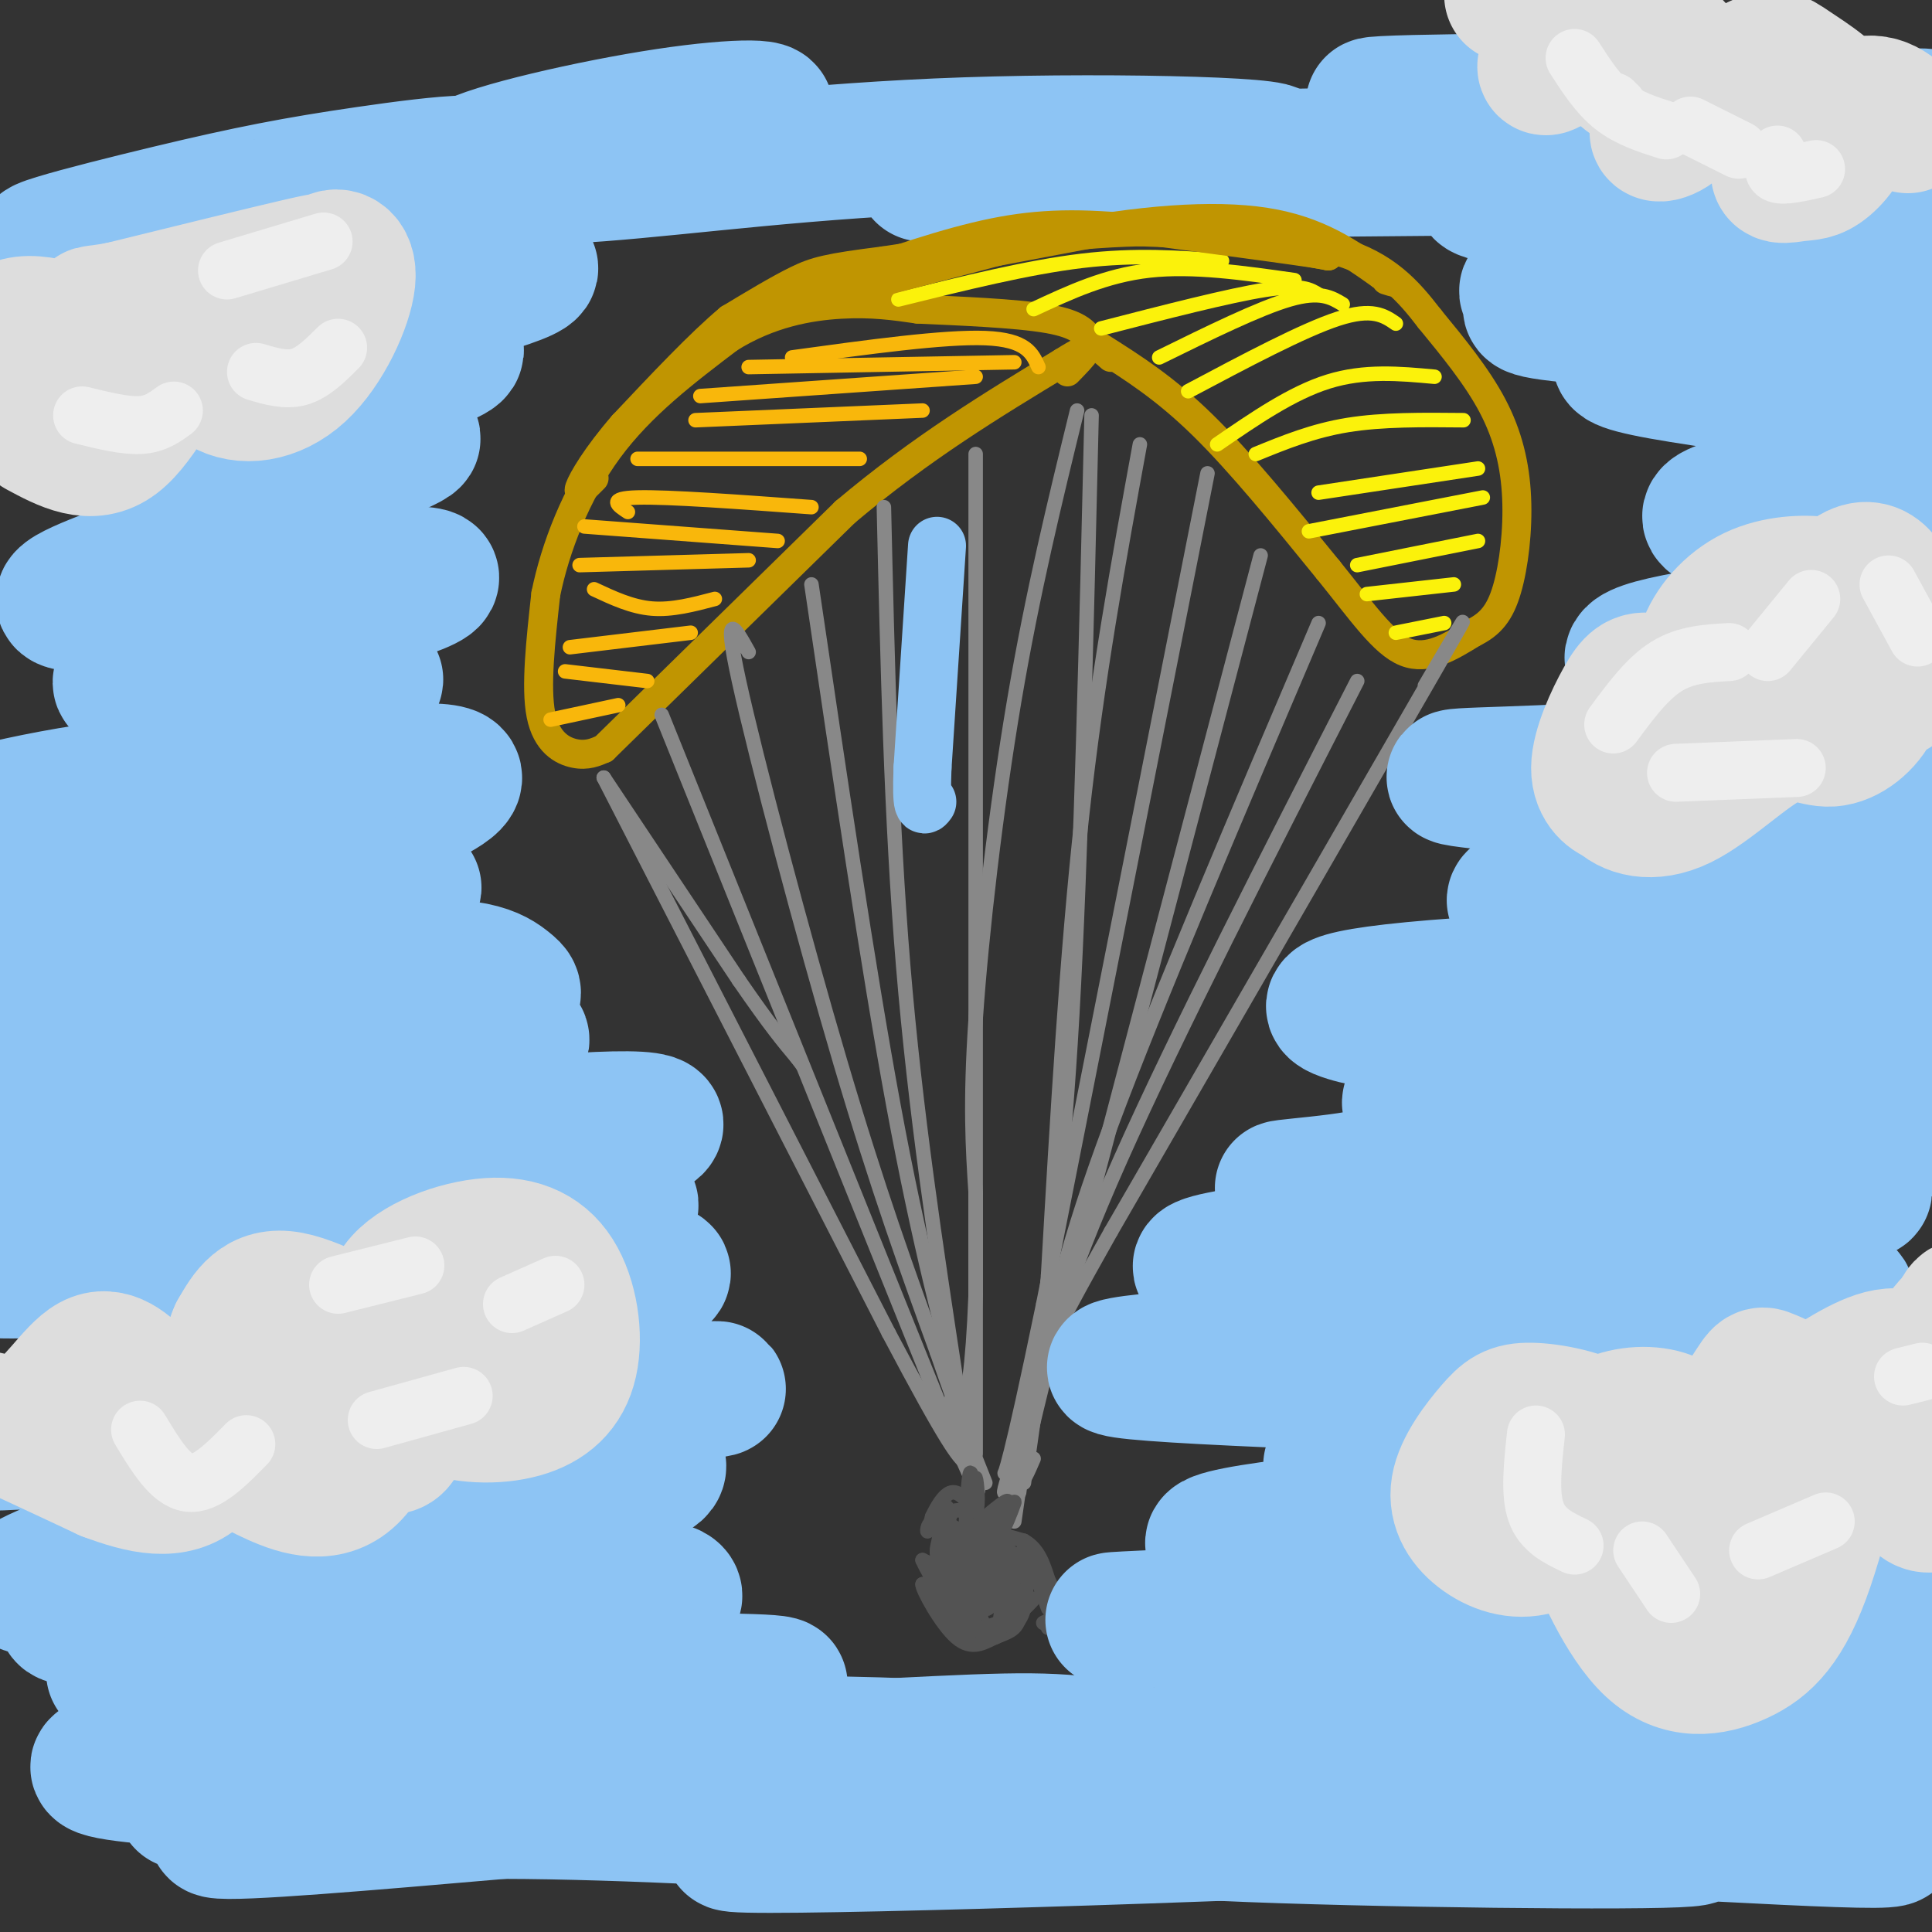 <svg viewBox='0 0 400 400' version='1.1' xmlns='http://www.w3.org/2000/svg' xmlns:xlink='http://www.w3.org/1999/xlink'><rect x="0" y="0" width="400" height="400" fill="#333333" stroke="none"/><g fill='none' stroke='#C09501' stroke-width='6' stroke-linecap='round' stroke-linejoin='round'><path d='M125,155c0.000,0.000 50.000,-49.000 50,-49'/><path d='M175,106c15.833,-13.333 30.417,-22.167 45,-31'/><path d='M220,75c7.667,-4.833 4.333,-1.417 1,2'/><path d='M125,155c-1.733,0.756 -3.467,1.511 -6,1c-2.533,-0.511 -5.867,-2.289 -7,-8c-1.133,-5.711 -0.067,-15.356 1,-25'/><path d='M113,123c1.933,-9.533 6.267,-20.867 13,-30c6.733,-9.133 15.867,-16.067 25,-23'/><path d='M151,70c8.289,-5.178 16.511,-6.622 23,-7c6.489,-0.378 11.244,0.311 16,1'/><path d='M190,64c8.089,0.378 20.311,0.822 27,2c6.689,1.178 7.844,3.089 9,5'/><path d='M226,71c2.167,1.333 3.083,2.167 4,3'/><path d='M228,72c6.583,4.167 13.167,8.333 21,16c7.833,7.667 16.917,18.833 26,30'/><path d='M275,118c6.978,8.622 11.422,15.178 16,17c4.578,1.822 9.289,-1.089 14,-4'/><path d='M305,131c3.592,-1.751 5.571,-4.129 7,-9c1.429,-4.871 2.308,-12.234 2,-19c-0.308,-6.766 -1.802,-12.933 -5,-19c-3.198,-6.067 -8.099,-12.033 -13,-18'/><path d='M296,66c-4.422,-5.733 -8.978,-11.067 -19,-14c-10.022,-2.933 -25.511,-3.467 -41,-4'/><path d='M236,48c-15.667,0.333 -34.333,3.167 -53,6'/><path d='M183,54c-11.622,1.467 -14.178,2.133 -18,4c-3.822,1.867 -8.911,4.933 -14,8'/><path d='M151,66c-6.000,5.000 -14.000,13.500 -22,22'/><path d='M129,88c-5.556,6.400 -8.444,11.400 -9,13c-0.556,1.600 1.222,-0.200 3,-2'/></g>
<g fill='none' stroke='#888888' stroke-width='3' stroke-linecap='round' stroke-linejoin='round'><path d='M125,161c0.000,0.000 59.000,115.000 59,115'/><path d='M184,276c12.500,23.667 14.250,25.333 16,27'/><path d='M137,148c0.000,0.000 58.000,144.000 58,144'/><path d='M195,292c10.400,25.022 7.400,15.578 6,11c-1.400,-4.578 -1.200,-4.289 -1,-4'/><path d='M125,161c0.000,0.000 28.000,42.000 28,42'/><path d='M153,203c6.667,9.667 9.333,12.833 12,16'/><path d='M165,219c2.000,2.667 1.000,1.333 0,0'/><path d='M155,135c-2.733,-4.911 -5.467,-9.822 -2,6c3.467,15.822 13.133,52.378 21,79c7.867,26.622 13.933,43.311 20,60'/><path d='M194,280c5.000,14.500 7.500,20.750 10,27'/><path d='M168,121c5.833,39.583 11.667,79.167 17,108c5.333,28.833 10.167,46.917 15,65'/><path d='M200,294c2.333,11.578 0.667,8.022 0,6c-0.667,-2.022 -0.333,-2.511 0,-3'/><path d='M183,105c0.750,32.417 1.500,64.833 4,95c2.500,30.167 6.750,58.083 11,86'/><path d='M198,286c2.333,16.000 2.667,13.000 3,10'/><path d='M202,94c0.000,0.000 0.000,174.000 0,174'/><path d='M202,268c-1.244,31.556 -4.356,23.444 -5,22c-0.644,-1.444 1.178,3.778 3,9'/><path d='M223,85c-4.600,18.800 -9.200,37.600 -13,60c-3.800,22.400 -6.800,48.400 -8,66c-1.200,17.600 -0.600,26.800 0,36'/><path d='M202,247c0.000,15.000 0.000,34.500 0,54'/><path d='M226,86c-1.083,45.833 -2.167,91.667 -4,124c-1.833,32.333 -4.417,51.167 -7,70'/><path d='M215,280c-1.667,16.167 -2.333,21.583 -3,27'/><path d='M236,92c-4.417,24.167 -8.833,48.333 -12,77c-3.167,28.667 -5.083,61.833 -7,95'/><path d='M217,264c-1.833,22.000 -2.917,29.500 -4,37'/><path d='M250,98c0.000,0.000 -34.000,172.000 -34,172'/><path d='M216,270c-7.156,34.622 -8.044,35.178 -8,35c0.044,-0.178 1.022,-1.089 2,-2'/><path d='M261,115c0.000,0.000 -44.000,167.000 -44,167'/><path d='M217,282c-7.833,31.167 -5.417,25.583 -3,20'/><path d='M273,129c-16.750,39.250 -33.500,78.500 -43,104c-9.500,25.500 -11.750,37.250 -14,49'/><path d='M216,282c-3.167,12.667 -4.083,19.833 -5,27'/><path d='M281,141c-18.750,36.583 -37.500,73.167 -49,99c-11.500,25.833 -15.750,40.917 -20,56'/><path d='M212,296c-4.089,11.778 -4.311,13.222 -4,13c0.311,-0.222 1.156,-2.111 2,-4'/><path d='M295,142c6.417,-10.917 12.833,-21.833 2,-3c-10.833,18.833 -38.917,67.417 -67,116'/><path d='M230,255c-13.800,24.444 -14.800,27.556 -16,34c-1.200,6.444 -2.600,16.222 -4,26'/></g>
<g fill='none' stroke='#FBF20B' stroke-width='3' stroke-linecap='round' stroke-linejoin='round'><path d='M289,131c0.000,0.000 10.000,-2.000 10,-2'/><path d='M283,123c0.000,0.000 18.000,-2.000 18,-2'/><path d='M281,117c0.000,0.000 25.000,-5.000 25,-5'/><path d='M271,110c0.000,0.000 36.000,-7.000 36,-7'/><path d='M273,102c0.000,0.000 33.000,-5.000 33,-5'/><path d='M260,94c5.917,-2.417 11.833,-4.833 19,-6c7.167,-1.167 15.583,-1.083 24,-1'/><path d='M252,92c7.750,-5.333 15.500,-10.667 23,-13c7.500,-2.333 14.750,-1.667 22,-1'/><path d='M246,81c11.917,-6.333 23.833,-12.667 31,-15c7.167,-2.333 9.583,-0.667 12,1'/><path d='M240,74c10.333,-5.083 20.667,-10.167 27,-12c6.333,-1.833 8.667,-0.417 11,1'/><path d='M228,68c13.250,-3.417 26.500,-6.833 34,-8c7.500,-1.167 9.250,-0.083 11,1'/><path d='M214,64c7.500,-3.500 15.000,-7.000 24,-8c9.000,-1.000 19.500,0.500 30,2'/><path d='M186,62c13.417,-3.333 26.833,-6.667 38,-8c11.167,-1.333 20.083,-0.667 29,0'/></g>
<g fill='none' stroke='#F9B70B' stroke-width='3' stroke-linecap='round' stroke-linejoin='round'><path d='M114,149c0.000,0.000 14.000,-3.000 14,-3'/><path d='M117,139c0.000,0.000 17.000,2.000 17,2'/><path d='M118,134c0.000,0.000 25.000,-3.000 25,-3'/><path d='M123,122c3.917,1.833 7.833,3.667 12,4c4.167,0.333 8.583,-0.833 13,-2'/><path d='M120,117c0.000,0.000 35.000,-1.000 35,-1'/><path d='M121,109c0.000,0.000 40.000,3.000 40,3'/><path d='M130,106c-2.167,-1.417 -4.333,-2.833 2,-3c6.333,-0.167 21.167,0.917 36,2'/><path d='M132,95c0.000,0.000 46.000,0.000 46,0'/><path d='M144,87c0.000,0.000 47.000,-2.000 47,-2'/><path d='M145,82c0.000,0.000 57.000,-4.000 57,-4'/><path d='M155,76c0.000,0.000 55.000,-1.000 55,-1'/><path d='M164,74c15.750,-2.167 31.500,-4.333 40,-4c8.500,0.333 9.750,3.167 11,6'/></g>
<g fill='none' stroke='#535353' stroke-width='3' stroke-linecap='round' stroke-linejoin='round'><path d='M196,312c-1.083,4.417 -2.167,8.833 -2,9c0.167,0.167 1.583,-3.917 3,-8'/><path d='M197,313c1.889,-0.978 5.111,0.578 5,2c-0.111,1.422 -3.556,2.711 -7,4'/><path d='M195,319c-0.378,2.044 2.178,5.156 2,6c-0.178,0.844 -3.089,-0.578 -6,-2'/><path d='M191,323c1.600,3.778 8.600,14.222 10,16c1.400,1.778 -2.800,-5.111 -7,-12'/><path d='M194,327c0.664,0.638 5.825,8.233 7,8c1.175,-0.233 -1.635,-8.295 -4,-12c-2.365,-3.705 -4.283,-3.055 -2,2c2.283,5.055 8.769,14.515 9,13c0.231,-1.515 -5.791,-14.004 -7,-17c-1.209,-2.996 2.396,3.502 6,10'/><path d='M203,331c2.691,2.055 6.420,2.191 4,-2c-2.420,-4.191 -10.989,-12.711 -10,-11c0.989,1.711 11.535,13.653 12,14c0.465,0.347 -9.153,-10.901 -11,-14c-1.847,-3.099 4.076,1.950 10,7'/><path d='M208,325c-1.022,-0.778 -8.578,-6.222 -9,-8c-0.422,-1.778 6.289,0.111 13,2'/><path d='M212,319c3.000,1.667 4.000,4.833 5,8'/><path d='M217,327c1.267,2.489 1.933,4.711 3,5c1.067,0.289 2.533,-1.356 4,-3'/><path d='M216,336c0.000,0.000 6.000,-3.000 6,-3'/><path d='M217,329c0.000,0.000 1.000,8.000 1,8'/><path d='M218,337c1.000,1.244 3.000,0.356 3,0c0.000,-0.356 -2.000,-0.178 -4,0'/><path d='M217,337c0.333,0.000 3.167,0.000 6,0'/><path d='M217,333c-2.083,-5.750 -4.167,-11.500 -5,-12c-0.833,-0.500 -0.417,4.250 0,9'/><path d='M212,330c-0.071,-0.714 -0.250,-7.000 0,-7c0.250,0.000 0.929,6.286 0,10c-0.929,3.714 -3.464,4.857 -6,6'/><path d='M206,339c1.536,-1.446 8.376,-8.062 8,-8c-0.376,0.062 -7.967,6.800 -9,8c-1.033,1.200 4.491,-3.138 5,-4c0.509,-0.862 -3.997,1.754 -7,2c-3.003,0.246 -4.501,-1.877 -6,-4'/><path d='M197,333c-0.622,-2.134 0.823,-5.469 0,-6c-0.823,-0.531 -3.914,1.742 -3,5c0.914,3.258 5.833,7.502 6,7c0.167,-0.502 -4.416,-5.751 -9,-11'/><path d='M191,328c-0.209,0.767 3.769,8.185 7,11c3.231,2.815 5.716,1.027 8,0c2.284,-1.027 4.367,-1.293 5,-4c0.633,-2.707 -0.183,-7.853 -1,-13'/><path d='M210,322c-1.076,2.011 -3.265,13.537 -3,15c0.265,1.463 2.985,-7.138 3,-12c0.015,-4.862 -2.677,-5.984 -4,-4c-1.323,1.984 -1.279,7.072 0,8c1.279,0.928 3.794,-2.306 4,-4c0.206,-1.694 -1.897,-1.847 -4,-2'/><path d='M206,323c-1.358,2.313 -2.753,9.095 -2,10c0.753,0.905 3.656,-4.067 4,-8c0.344,-3.933 -1.869,-6.827 -4,-6c-2.131,0.827 -4.179,5.376 -4,7c0.179,1.624 2.584,0.322 4,-1c1.416,-1.322 1.843,-2.664 0,-4c-1.843,-1.336 -5.955,-2.668 -7,-3c-1.045,-0.332 0.978,0.334 3,1'/><path d='M200,319c1.864,1.013 5.026,3.045 4,2c-1.026,-1.045 -6.238,-5.166 -9,-6c-2.762,-0.834 -3.075,1.619 -3,2c0.075,0.381 0.537,-1.309 1,-3'/><path d='M193,314c0.822,-1.756 2.378,-4.644 4,-5c1.622,-0.356 3.311,1.822 5,4'/><path d='M202,313c0.778,-1.289 0.222,-6.511 0,-7c-0.222,-0.489 -0.111,3.756 0,8'/><path d='M202,314c-0.178,-1.200 -0.622,-8.200 -1,-9c-0.378,-0.800 -0.689,4.600 -1,10'/><path d='M208,313c-0.321,2.071 -0.643,4.143 0,3c0.643,-1.143 2.250,-5.500 2,-5c-0.250,0.500 -2.357,5.857 -3,7c-0.643,1.143 0.179,-1.929 1,-5'/><path d='M208,313c-1.869,0.536 -7.042,4.375 -7,4c0.042,-0.375 5.298,-4.964 7,-6c1.702,-1.036 -0.149,1.482 -2,4'/><path d='M206,315c-0.667,1.167 -1.333,2.083 -2,3'/></g>
<g fill='none' stroke='#8DC4F4' stroke-width='28' stroke-linecap='round' stroke-linejoin='round'><path d='M38,373c22.211,-1.662 44.421,-3.324 78,-3c33.579,0.324 78.526,2.633 75,3c-3.526,0.367 -55.526,-1.209 -92,0c-36.474,1.209 -57.421,5.203 -54,6c3.421,0.797 31.211,-1.601 59,-4'/><path d='M104,375c25.759,0.036 60.656,2.125 73,3c12.344,0.875 2.135,0.537 10,0c7.865,-0.537 33.805,-1.272 1,-3c-32.805,-1.728 -124.356,-4.449 -155,-7c-30.644,-2.551 -0.383,-4.932 32,-8c32.383,-3.068 66.886,-6.822 84,-9c17.114,-2.178 16.838,-2.779 -2,-3c-18.838,-0.221 -56.240,-0.063 -79,1c-22.760,1.063 -30.880,3.032 -39,5'/><path d='M29,354c18.112,-3.372 82.892,-14.302 103,-20c20.108,-5.698 -4.457,-6.166 -14,-7c-9.543,-0.834 -4.064,-2.036 -22,0c-17.936,2.036 -59.288,7.308 -75,8c-15.712,0.692 -5.785,-3.196 18,-8c23.785,-4.804 61.427,-10.525 76,-14c14.573,-3.475 6.077,-4.705 -10,-4c-16.077,0.705 -39.736,3.344 -44,4c-4.264,0.656 10.868,-0.672 26,-2'/><path d='M87,311c15.721,-1.154 42.022,-3.041 48,-6c5.978,-2.959 -8.367,-6.992 -29,-7c-20.633,-0.008 -47.553,4.007 -57,4c-9.447,-0.007 -1.421,-4.038 29,-8c30.421,-3.962 83.237,-7.856 68,-6c-15.237,1.856 -98.525,9.461 -103,5c-4.475,-4.461 69.864,-20.989 89,-27c19.136,-6.011 -16.932,-1.506 -53,3'/><path d='M79,269c-22.024,3.148 -50.585,9.518 -42,7c8.585,-2.518 54.315,-13.924 76,-20c21.685,-6.076 19.324,-6.821 14,-8c-5.324,-1.179 -13.612,-2.790 -35,0c-21.388,2.790 -55.875,9.982 -47,8c8.875,-1.982 61.111,-13.140 81,-19c19.889,-5.860 7.432,-6.424 -19,-4c-26.432,2.424 -66.838,7.835 -70,6c-3.162,-1.835 30.919,-10.918 65,-20'/><path d='M102,219c11.284,-4.658 6.995,-6.302 -15,-3c-21.995,3.302 -61.696,11.552 -61,11c0.696,-0.552 41.788,-9.905 62,-15c20.212,-5.095 19.545,-5.930 17,-8c-2.545,-2.070 -6.969,-5.374 -27,-3c-20.031,2.374 -55.669,10.426 -55,8c0.669,-2.426 37.646,-15.330 53,-21c15.354,-5.670 9.085,-4.108 4,-5c-5.085,-0.892 -8.984,-4.240 -21,-4c-12.016,0.240 -32.147,4.069 -33,4c-0.853,-0.069 17.574,-4.034 36,-8'/><path d='M62,175c11.028,-3.043 20.599,-6.649 27,-10c6.401,-3.351 9.633,-6.445 -8,-5c-17.633,1.445 -56.133,7.431 -58,5c-1.867,-2.431 32.897,-13.279 46,-18c13.103,-4.721 4.546,-3.317 5,-4c0.454,-0.683 9.921,-3.455 -3,-3c-12.921,0.455 -48.230,4.136 -46,1c2.230,-3.136 42.000,-13.088 57,-18c15.000,-4.912 5.231,-4.784 -13,-3c-18.231,1.784 -44.923,5.224 -53,5c-8.077,-0.224 2.462,-4.112 13,-8'/><path d='M29,117c12.160,-5.912 36.060,-16.691 48,-22c11.940,-5.309 11.922,-5.146 -4,-3c-15.922,2.146 -47.746,6.275 -44,3c3.746,-3.275 43.062,-13.954 58,-19c14.938,-5.046 5.496,-4.459 -11,-4c-16.496,0.459 -40.047,0.792 -50,2c-9.953,1.208 -6.307,3.293 13,0c19.307,-3.293 54.275,-11.963 66,-16c11.725,-4.037 0.207,-3.439 -13,-2c-13.207,1.439 -28.104,3.720 -43,6'/><path d='M49,62c-19.606,3.193 -47.120,8.177 -35,3c12.120,-5.177 63.875,-20.513 80,-27c16.125,-6.487 -3.380,-4.124 -18,-2c-14.620,2.124 -24.354,4.008 -41,8c-16.646,3.992 -40.204,10.091 -16,6c24.204,-4.091 96.170,-18.371 103,-20c6.830,-1.629 -51.477,9.392 -64,12c-12.523,2.608 20.739,-3.196 54,-9'/><path d='M112,33c18.976,-3.284 39.417,-6.994 45,-9c5.583,-2.006 -3.693,-2.307 -19,0c-15.307,2.307 -36.644,7.222 -41,10c-4.356,2.778 8.270,3.418 27,2c18.730,-1.418 43.566,-4.894 76,-6c32.434,-1.106 72.467,0.157 62,2c-10.467,1.843 -71.433,4.265 -71,4c0.433,-0.265 62.267,-3.219 99,-4c36.733,-0.781 48.367,0.609 60,2'/><path d='M350,34c22.437,0.194 48.530,-0.321 20,0c-28.530,0.321 -111.685,1.477 -136,1c-24.315,-0.477 10.208,-2.586 59,-3c48.792,-0.414 111.851,0.868 101,2c-10.851,1.132 -95.614,2.112 -103,0c-7.386,-2.112 62.604,-7.318 85,-10c22.396,-2.682 -2.802,-2.841 -28,-3'/><path d='M348,21c-25.695,-0.368 -75.932,0.212 -61,1c14.932,0.788 95.034,1.783 109,2c13.966,0.217 -38.203,-0.344 -62,0c-23.797,0.344 -19.221,1.595 -20,3c-0.779,1.405 -6.912,2.966 -8,5c-1.088,2.034 2.868,4.540 2,6c-0.868,1.460 -6.560,1.873 15,4c21.560,2.127 70.371,5.968 71,9c0.629,3.032 -46.924,5.256 -66,7c-19.076,1.744 -9.674,3.008 -9,4c0.674,0.992 -7.379,1.712 4,3c11.379,1.288 42.189,3.144 73,5'/><path d='M396,70c5.628,1.112 -16.802,1.393 -36,2c-19.198,0.607 -35.165,1.539 -16,5c19.165,3.461 73.462,9.452 71,15c-2.462,5.548 -61.682,10.652 -61,15c0.682,4.348 61.265,7.939 68,12c6.735,4.061 -40.379,8.593 -64,12c-23.621,3.407 -23.749,5.688 -14,8c9.749,2.312 29.374,4.656 49,7'/><path d='M393,146c12.404,1.766 18.913,2.681 20,4c1.087,1.319 -3.248,3.043 -22,5c-18.752,1.957 -51.921,4.148 -72,5c-20.079,0.852 -27.068,0.365 -1,3c26.068,2.635 85.192,8.394 93,12c7.808,3.606 -35.699,5.060 -65,7c-29.301,1.940 -44.396,4.365 -21,7c23.396,2.635 85.281,5.479 82,8c-3.281,2.521 -71.730,4.717 -104,7c-32.270,2.283 -28.363,4.652 -24,6c4.363,1.348 9.181,1.674 14,2'/><path d='M293,212c34.506,1.189 113.772,3.162 106,6c-7.772,2.838 -102.581,6.542 -107,10c-4.419,3.458 81.552,6.670 97,8c15.448,1.330 -39.629,0.776 -68,2c-28.371,1.224 -30.038,4.225 -40,6c-9.962,1.775 -28.221,2.324 -2,2c26.221,-0.324 96.920,-1.521 106,0c9.080,1.521 -43.460,5.761 -96,10'/><path d='M289,256c-30.039,3.275 -57.137,6.462 -28,8c29.137,1.538 114.507,1.425 121,4c6.493,2.575 -65.892,7.836 -109,11c-43.108,3.164 -56.938,4.229 -24,6c32.938,1.771 112.643,4.248 154,5c41.357,0.752 44.365,-0.221 4,2c-40.365,2.221 -124.104,7.634 -131,11c-6.896,3.366 63.052,4.683 133,6'/><path d='M409,309c5.364,1.143 -47.726,0.999 -90,3c-42.274,2.001 -73.732,6.146 -67,8c6.732,1.854 51.654,1.417 93,2c41.346,0.583 79.115,2.186 48,5c-31.115,2.814 -131.114,6.840 -156,8c-24.886,1.160 25.340,-0.545 74,1c48.660,1.545 95.755,6.339 79,9c-16.755,2.661 -97.358,3.189 -125,4c-27.642,0.811 -2.321,1.906 23,3'/><path d='M288,352c14.685,0.931 39.896,1.758 66,4c26.104,2.242 53.101,5.900 37,7c-16.101,1.100 -75.302,-0.356 -108,0c-32.698,0.356 -38.895,2.526 -45,4c-6.105,1.474 -12.119,2.253 5,3c17.119,0.747 57.372,1.461 93,4c35.628,2.539 66.632,6.904 52,7c-14.632,0.096 -74.901,-4.077 -113,-5c-38.099,-0.923 -54.027,1.405 -32,3c22.027,1.595 82.008,2.456 101,2c18.992,-0.456 -3.004,-2.228 -25,-4'/><path d='M319,377c-14.678,-1.274 -38.872,-2.458 -81,-1c-42.128,1.458 -102.190,5.557 -83,6c19.190,0.443 117.633,-2.771 154,-5c36.367,-2.229 10.657,-3.474 -1,-5c-11.657,-1.526 -9.263,-3.331 -21,-5c-11.737,-1.669 -37.606,-3.200 -73,-3c-35.394,0.200 -80.313,2.130 -79,2c1.313,-0.130 48.857,-2.319 84,-1c35.143,1.319 57.884,6.147 57,6c-0.884,-0.147 -25.392,-5.270 -40,-8c-14.608,-2.730 -19.317,-3.066 -42,-2c-22.683,1.066 -63.342,3.533 -104,6'/><path d='M90,367c-25.759,0.810 -38.155,-0.166 -3,0c35.155,0.166 117.862,1.472 139,0c21.138,-1.472 -19.293,-5.724 -59,-6c-39.707,-0.276 -78.691,3.423 -96,5c-17.309,1.577 -12.943,1.032 -8,-1c4.943,-2.032 10.464,-5.551 26,-8c15.536,-2.449 41.087,-3.827 51,-6c9.913,-2.173 4.187,-5.140 -20,-6c-24.187,-0.860 -66.834,0.388 -85,1c-18.166,0.612 -11.853,0.588 -1,-3c10.853,-3.588 26.244,-10.739 40,-15c13.756,-4.261 25.878,-5.630 38,-7'/><path d='M112,321c7.273,-1.411 6.456,-1.439 4,-3c-2.456,-1.561 -6.549,-4.655 -34,-1c-27.451,3.655 -78.259,14.059 -77,11c1.259,-3.059 54.587,-19.582 72,-27c17.413,-7.418 -1.088,-5.733 -7,-6c-5.912,-0.267 0.764,-2.487 -17,-1c-17.764,1.487 -59.968,6.679 -59,4c0.968,-2.679 45.107,-13.230 67,-20c21.893,-6.770 21.540,-9.759 19,-12c-2.540,-2.241 -7.269,-3.735 -10,-5c-2.731,-1.265 -3.466,-2.302 -21,-1c-17.534,1.302 -51.867,4.943 -56,2c-4.133,-2.943 21.933,-12.472 48,-22'/><path d='M41,240c13.315,-6.122 22.602,-10.425 34,-14c11.398,-3.575 24.906,-6.420 -1,-3c-25.906,3.420 -91.225,13.105 -90,7c1.225,-6.105 68.993,-28.000 91,-38c22.007,-10.000 -1.747,-8.107 -32,-3c-30.253,5.107 -67.006,13.426 -62,10c5.006,-3.426 51.769,-18.598 72,-26c20.231,-7.402 13.928,-7.036 14,-8c0.072,-0.964 6.519,-3.260 -1,-4c-7.519,-0.740 -29.006,0.074 -48,3c-18.994,2.926 -35.497,7.963 -52,13'/></g>
<g fill='none' stroke='#C09501' stroke-width='6' stroke-linecap='round' stroke-linejoin='round'><path d='M175,58c0.000,0.000 53.000,-10.000 53,-10'/><path d='M228,48c16.667,-0.833 31.833,2.083 47,5'/><path d='M275,53c0.667,-0.167 -21.167,-3.083 -43,-6'/><path d='M232,47c-11.844,-0.978 -19.956,-0.422 -30,2c-10.044,2.422 -22.022,6.711 -34,11'/><path d='M168,60c-9.644,3.267 -16.756,5.933 -8,4c8.756,-1.933 33.378,-8.467 58,-15'/><path d='M218,49c17.733,-3.489 33.067,-4.711 44,-3c10.933,1.711 17.467,6.356 24,11'/><path d='M286,57c4.167,2.000 2.583,1.500 1,1'/></g>
<g fill='none' stroke='#DDDDDD' stroke-width='28' stroke-linecap='round' stroke-linejoin='round'><path d='M352,302c-1.387,-3.217 -2.775,-6.435 -6,-8c-3.225,-1.565 -8.289,-1.478 -12,0c-3.711,1.478 -6.071,4.349 -6,7c0.071,2.651 2.572,5.084 5,6c2.428,0.916 4.783,0.317 5,-2c0.217,-2.317 -1.704,-6.350 -6,-9c-4.296,-2.650 -10.966,-3.918 -15,-4c-4.034,-0.082 -5.433,1.020 -8,4c-2.567,2.980 -6.301,7.837 -7,12c-0.699,4.163 1.637,7.631 5,10c3.363,2.369 7.751,3.638 12,2c4.249,-1.638 8.357,-6.182 10,-7c1.643,-0.818 0.822,2.091 0,5'/><path d='M329,318c2.037,5.729 7.128,17.551 13,23c5.872,5.449 12.524,4.525 18,2c5.476,-2.525 9.777,-6.650 14,-19c4.223,-12.350 8.370,-32.926 12,-35c3.630,-2.074 6.744,14.355 10,20c3.256,5.645 6.655,0.506 9,-1c2.345,-1.506 3.636,0.622 4,-6c0.364,-6.622 -0.200,-21.994 -1,-28c-0.800,-6.006 -1.835,-2.646 -3,-1c-1.165,1.646 -2.459,1.576 -4,7c-1.541,5.424 -3.327,16.340 -3,20c0.327,3.660 2.768,0.063 4,-2c1.232,-2.063 1.255,-2.594 0,-6c-1.255,-3.406 -3.787,-9.687 -8,-11c-4.213,-1.313 -10.106,2.344 -16,6'/><path d='M378,287c-6.406,2.776 -14.421,6.715 -18,9c-3.579,2.285 -2.721,2.917 0,4c2.721,1.083 7.307,2.617 10,3c2.693,0.383 3.495,-0.387 4,-3c0.505,-2.613 0.715,-7.071 -1,-10c-1.715,-2.929 -5.354,-4.328 -7,-5c-1.646,-0.672 -1.297,-0.617 -5,5c-3.703,5.617 -11.456,16.794 -10,21c1.456,4.206 12.123,1.440 15,-1c2.877,-2.440 -2.035,-4.554 -5,-3c-2.965,1.554 -3.982,6.777 -5,12'/><path d='M356,319c0.154,3.030 3.038,4.605 5,5c1.962,0.395 3.000,-0.389 3,-2c0.000,-1.611 -1.038,-4.049 -4,-4c-2.962,0.049 -7.846,2.585 -10,3c-2.154,0.415 -1.577,-1.293 -1,-3'/><path d='M392,125c-0.728,-2.314 -1.456,-4.627 -3,-6c-1.544,-1.373 -3.903,-1.805 -7,1c-3.097,2.805 -6.933,8.846 -7,10c-0.067,1.154 3.636,-2.580 5,-5c1.364,-2.420 0.388,-3.526 -3,-4c-3.388,-0.474 -9.190,-0.317 -14,2c-4.810,2.317 -8.628,6.793 -10,11c-1.372,4.207 -0.296,8.146 -2,9c-1.704,0.854 -6.186,-1.376 -9,-2c-2.814,-0.624 -3.961,0.359 -6,4c-2.039,3.641 -4.972,9.942 -5,14c-0.028,4.058 2.849,5.874 4,6c1.151,0.126 0.575,-1.437 0,-3'/><path d='M335,162c-0.147,-1.433 -0.516,-3.517 -1,-3c-0.484,0.517 -1.085,3.635 1,6c2.085,2.365 6.856,3.979 13,1c6.144,-2.979 13.660,-10.550 19,-13c5.340,-2.450 8.502,0.222 12,0c3.498,-0.222 7.331,-3.339 9,-7c1.669,-3.661 1.174,-7.868 0,-9c-1.174,-1.132 -3.026,0.810 -4,2c-0.974,1.190 -1.070,1.628 0,3c1.070,1.372 3.306,3.678 8,1c4.694,-2.678 11.847,-10.339 19,-18'/><path d='M395,26c-2.894,-2.989 -5.787,-5.978 -11,-4c-5.213,1.978 -12.744,8.923 -15,12c-2.256,3.077 0.765,2.284 3,2c2.235,-0.284 3.684,-0.061 6,-2c2.316,-1.939 5.499,-6.041 4,-10c-1.499,-3.959 -7.680,-7.775 -11,-10c-3.320,-2.225 -3.778,-2.860 -9,0c-5.222,2.860 -15.208,9.215 -18,12c-2.792,2.785 1.611,2.000 4,-1c2.389,-3.000 2.764,-8.217 1,-12c-1.764,-3.783 -5.667,-6.134 -9,-6c-3.333,0.134 -6.095,2.753 -6,5c0.095,2.247 3.048,4.124 6,6'/><path d='M340,18c1.692,-0.470 2.920,-4.646 2,-8c-0.920,-3.354 -3.990,-5.885 -9,-4c-5.010,1.885 -11.962,8.186 -13,8c-1.038,-0.186 3.836,-6.858 4,-11c0.164,-4.142 -4.382,-5.755 -7,-6c-2.618,-0.245 -3.309,0.877 -4,2'/><path d='M8,89c5.457,2.939 10.914,5.878 16,2c5.086,-3.878 9.800,-14.573 13,-17c3.200,-2.427 4.886,3.414 9,6c4.114,2.586 10.657,1.916 16,-3c5.343,-4.916 9.487,-14.077 10,-19c0.513,-4.923 -2.603,-5.609 -4,-4c-1.397,1.609 -1.073,5.514 0,7c1.073,1.486 2.896,0.553 3,-1c0.104,-1.553 -1.510,-3.726 -2,-5c-0.490,-1.274 0.146,-1.650 -7,0c-7.146,1.650 -22.073,5.325 -37,9'/><path d='M25,64c-7.142,1.369 -6.497,0.292 -4,2c2.497,1.708 6.844,6.201 4,6c-2.844,-0.201 -12.881,-5.095 -19,-5c-6.119,0.095 -8.319,5.180 -8,9c0.319,3.820 3.158,6.374 3,6c-0.158,-0.374 -3.312,-3.678 -6,-5c-2.688,-1.322 -4.911,-0.664 -7,1c-2.089,1.664 -4.045,4.332 -6,7'/><path d='M45,299c3.545,2.404 7.091,4.807 12,7c4.909,2.193 11.182,4.175 16,-1c4.818,-5.175 8.182,-17.509 9,-23c0.818,-5.491 -0.909,-4.140 -2,-3c-1.091,1.140 -1.545,2.070 -2,3'/><path d='M78,282c1.480,2.349 6.181,6.721 12,9c5.819,2.279 12.758,2.464 18,1c5.242,-1.464 8.789,-4.577 10,-10c1.211,-5.423 0.087,-13.156 -3,-18c-3.087,-4.844 -8.137,-6.801 -15,-6c-6.863,0.801 -15.541,4.359 -18,9c-2.459,4.641 1.299,10.365 -2,10c-3.299,-0.365 -13.657,-6.819 -20,-8c-6.343,-1.181 -8.672,2.909 -11,7'/><path d='M49,276c-2.140,4.584 -1.989,12.545 -6,14c-4.011,1.455 -12.182,-3.597 -16,-5c-3.818,-1.403 -3.282,0.844 -2,3c1.282,2.156 3.310,4.223 5,5c1.690,0.777 3.044,0.266 3,-1c-0.044,-1.266 -1.484,-3.287 -4,-6c-2.516,-2.713 -6.107,-6.119 -10,-4c-3.893,2.119 -8.086,9.763 -13,12c-4.914,2.237 -10.547,-0.932 -8,0c2.547,0.932 13.273,5.966 24,11'/><path d='M22,305c7.473,2.814 14.157,4.349 19,0c4.843,-4.349 7.846,-14.583 14,-16c6.154,-1.417 15.458,5.984 21,9c5.542,3.016 7.322,1.648 7,-4c-0.322,-5.648 -2.747,-15.577 1,-18c3.747,-2.423 13.664,2.660 19,4c5.336,1.340 6.090,-1.062 7,-4c0.910,-2.938 1.974,-6.411 2,-7c0.026,-0.589 -0.987,1.705 -2,4'/></g>
<g fill='none' stroke='#EEEEEE' stroke-width='12' stroke-linecap='round' stroke-linejoin='round'><path d='M29,296c3.167,5.250 6.333,10.500 10,11c3.667,0.500 7.833,-3.750 12,-8'/><path d='M78,294c0.000,0.000 18.000,-5.000 18,-5'/><path d='M106,270c0.000,0.000 9.000,-4.000 9,-4'/><path d='M70,266c0.000,0.000 16.000,-4.000 16,-4'/><path d='M17,86c4.417,1.083 8.833,2.167 12,2c3.167,-0.167 5.083,-1.583 7,-3'/><path d='M53,77c3.083,0.917 6.167,1.833 9,1c2.833,-0.833 5.417,-3.417 8,-6'/><path d='M47,56c0.000,0.000 20.000,-6.000 20,-6'/><path d='M335,22c0.000,0.000 -1.000,-1.000 -1,-1'/><path d='M326,12c2.417,3.750 4.833,7.500 8,10c3.167,2.500 7.083,3.750 11,5'/><path d='M350,26c0.000,0.000 10.000,5.000 10,5'/><path d='M368,32c-0.667,1.750 -1.333,3.500 0,4c1.333,0.500 4.667,-0.250 8,-1'/><path d='M334,150c3.500,-4.750 7.000,-9.500 11,-12c4.000,-2.500 8.500,-2.750 13,-3'/><path d='M366,135c0.000,0.000 9.000,-11.000 9,-11'/><path d='M391,121c0.000,0.000 6.000,11.000 6,11'/><path d='M347,160c0.000,0.000 25.000,-1.000 25,-1'/><path d='M318,297c-0.667,6.083 -1.333,12.167 0,16c1.333,3.833 4.667,5.417 8,7'/><path d='M340,321c0.000,0.000 6.000,9.000 6,9'/><path d='M364,321c0.000,0.000 14.000,-6.000 14,-6'/><path d='M394,285c0.000,0.000 4.000,-1.000 4,-1'/></g>
<g fill='none' stroke='#8DC4F4' stroke-width='12' stroke-linecap='round' stroke-linejoin='round'><path d='M194,113c0.000,0.000 -3.000,46.000 -3,46'/><path d='M191,159c-0.333,8.833 0.333,7.917 1,7'/></g>
</svg>